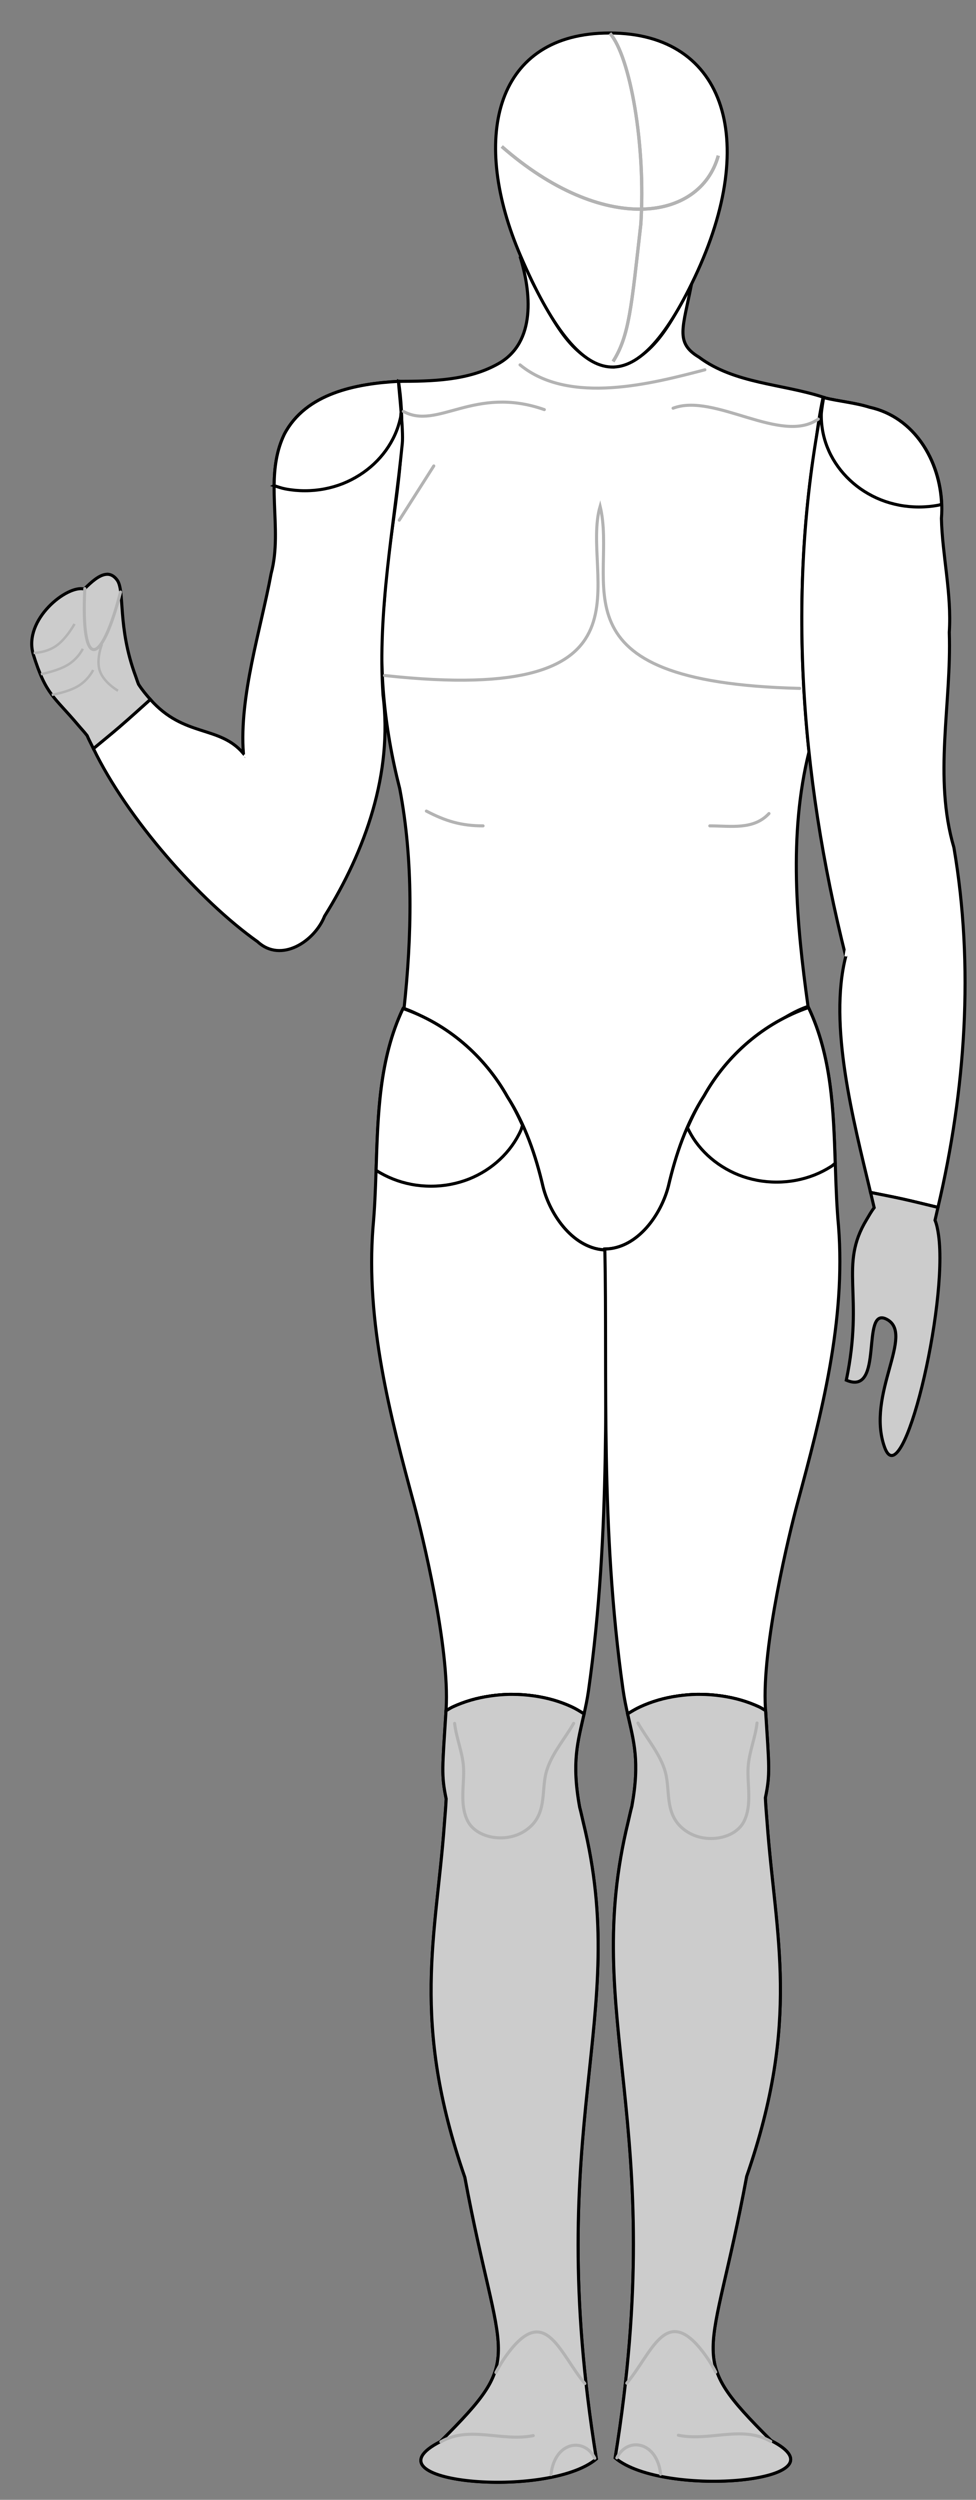 <?xml version="1.0" encoding="UTF-8" standalone="no"?>
<!-- Created with Sodipodi ("http://www.sodipodi.com/") -->

<svg
   xmlns:dc="http://purl.org/dc/elements/1.1/"
   xmlns:cc="http://creativecommons.org/ns#"
   xmlns:rdf="http://www.w3.org/1999/02/22-rdf-syntax-ns#"
   xmlns:svg="http://www.w3.org/2000/svg"
   xmlns="http://www.w3.org/2000/svg"
   xmlns:xlink="http://www.w3.org/1999/xlink"
   xmlns:sodipodi="http://sodipodi.sourceforge.net/DTD/sodipodi-0.dtd"
   xmlns:inkscape="http://www.inkscape.org/namespaces/inkscape"
   width="396"
   height="1014"
   id="svg602"
   sodipodi:version="0.32"
   sodipodi:docname="illegaltargets.svg"
   inkscape:version="0.48.2 r9819"
   version="1.0"
   inkscape:output_extension="org.inkscape.output.svg.inkscape"
   sodipodi:modified="true">
  <rect width="100%" height="100%" fill="#808080" stroke="none"/>
  <defs
     id="defs605">
    <inkscape:perspective
       sodipodi:type="inkscape:persp3d"
       inkscape:vp_x="0 : 507 : 1"
       inkscape:vp_y="0 : 1000 : 0"
       inkscape:vp_z="396 : 507 : 1"
       inkscape:persp3d-origin="198 : 338 : 1"
       id="perspective80" />
    <linearGradient
       id="linearGradient640">
      <stop
         style="stop-color:#000;stop-opacity:1;"
         offset="0"
         id="stop641" />
      <stop
         style="stop-color:#fff;stop-opacity:1;"
         offset="1"
         id="stop642" />
    </linearGradient>
    <linearGradient
       xlink:href="#linearGradient640"
       id="linearGradient643" />
    <radialGradient
       xlink:href="#linearGradient640"
       id="radialGradient644"
       cx="0.5"
       cy="0.5"
       r="0.5"
       fx="0.5"
       fy="0.5" />
  </defs>
  <sodipodi:namedview
     id="base"
     inkscape:zoom="0.42863581"
     inkscape:cx="520.65486"
     inkscape:cy="634.09338"
     inkscape:window-width="1841"
     inkscape:window-height="855"
     inkscape:window-x="0"
     inkscape:window-y="0"
     inkscape:current-layer="layer12"
     showguides="true"
     inkscape:guide-bbox="true"
     showgrid="false"
     inkscape:window-maximized="0" />
  <path
     style="fill:none;fill-opacity:1;fill-rule:evenodd;stroke:#000000;stroke-width:1.25;stroke-linecap:round;stroke-linejoin:miter;stroke-dasharray:none;stroke-opacity:1"
     d=""
     id="path629"
     sodipodi:nodetypes="c" />
  <g
     inkscape:groupmode="layer"
     id="layer2"
     inkscape:label="outline"
     style="display:none"
     sodipodi:insensitive="true">
    <path
       style="fill:none;fill-opacity:1;stroke:#000000;stroke-width:1.25;stroke-linecap:round;stroke-linejoin:miter;stroke-dasharray:none;stroke-opacity:1"
       d="M 211,104 C 215.457,118.376 217.651,138.864 202.188,147.531 C 189.972,154.441 175.195,154.655 161.688,154.688 C 166.31,184.459 157.623,213.932 155.969,243.594 C 153.238,269.22 155.814,295.032 162.188,319.906 C 167.785,349.21 167.072,379.976 163.938,409.062 C 166.779,410.053 169.469,411.342 172.094,412.75 C 173.544,413.465 175.006,414.163 176.406,414.969 C 178.449,416.144 180.418,417.423 182.344,418.781 C 184.27,420.14 186.14,421.565 187.938,423.094 C 189.735,424.622 191.468,426.252 193.125,427.938 C 194.782,429.623 196.37,431.388 197.875,433.219 C 199.38,435.05 200.816,436.943 202.156,438.906 C 203.496,440.869 204.743,442.886 205.906,444.969 C 207.699,447.753 209.295,450.622 210.75,453.562 C 212.205,456.503 213.518,459.528 214.688,462.594 C 215.857,465.659 216.91,468.779 217.844,471.938 C 218.778,475.096 219.594,478.281 220.344,481.5 C 220.702,482.918 221.157,484.375 221.719,485.844 C 222.28,487.313 222.934,488.794 223.688,490.25 C 224.441,491.706 225.285,493.153 226.219,494.531 C 227.153,495.91 228.177,497.232 229.281,498.469 C 230.385,499.705 231.58,500.845 232.844,501.875 C 234.107,502.905 235.463,503.803 236.875,504.562 C 238.287,505.322 239.764,505.951 241.312,506.375 C 242.622,506.733 244.005,506.893 245.406,506.969 C 245.404,506.869 245.408,506.756 245.406,506.656 C 247.082,506.632 248.701,506.392 250.25,505.969 C 251.799,505.545 253.276,504.947 254.688,504.188 C 256.099,503.428 257.455,502.499 258.719,501.469 C 259.982,500.439 261.177,499.299 262.281,498.062 C 263.385,496.826 264.41,495.503 265.344,494.125 C 266.278,492.747 267.122,491.3 267.875,489.844 C 268.628,488.388 269.282,486.906 269.844,485.438 C 270.405,483.969 270.86,482.511 271.219,481.094 C 271.968,477.875 272.816,474.69 273.75,471.531 C 274.684,468.373 275.706,465.253 276.875,462.188 C 278.044,459.122 279.357,456.097 280.812,453.156 C 282.268,450.215 283.864,447.347 285.656,444.562 C 286.82,442.48 288.066,440.463 289.406,438.5 C 290.746,436.537 292.183,434.643 293.688,432.812 C 295.192,430.982 296.78,429.217 298.438,427.531 C 300.095,425.845 301.827,424.247 303.625,422.719 C 305.423,421.19 307.293,419.733 309.219,418.375 C 311.145,417.017 313.114,415.738 315.156,414.562 C 315.828,414.176 316.536,413.866 317.219,413.5 C 320.626,411.372 324.135,409.483 327.844,408.219 C 323.192,374.875 319.835,338.642 328.25,304.906 C 328.197,304.406 328.114,303.907 328.062,303.406 C 327.089,293.935 326.364,284.463 325.906,274.969 C 325.449,265.475 325.254,255.968 325.344,246.469 C 325.434,236.97 325.8,227.486 326.469,218 C 327.138,208.514 328.127,199.016 329.406,189.562 C 329.767,186.899 330.339,184.254 330.75,181.594 C 331.528,174.768 332.517,167.934 333.969,161.094 C 317.274,155.662 298.013,155.649 283.594,144.875 C 273.721,138.98 277.149,132.949 280.562,115.219 C 273.291,128.452 265.667,146.364 248.969,148.875 C 232.141,147.348 224.225,129.274 216.969,116.25 C 214.793,112.331 213.27,107.556 211,104 z "
       id="path4163"
       sodipodi:nodetypes="cccccccsssssscssscsssssssccssssssscssscsssssscccsssssccccccc" />
    <path
       style="fill:none;fill-opacity:1;stroke:#000000;stroke-width:1.25;stroke-linecap:round;stroke-linejoin:miter;stroke-dasharray:none;stroke-opacity:1"
       d="M 245.133,13.422 C 293.788,12.026 308.668,56.039 281.827,112.614 C 257.777,163.308 235.97,161.316 211.207,103.782 C 191.061,56.975 200.25,14.711 245.133,13.422 z "
       id="path6076"
       sodipodi:nodetypes="csss" />
    <path
       style="font-size:12px;fill:none;fill-opacity:1;stroke:#000000;stroke-width:1.25;stroke-linecap:round;stroke-linejoin:miter;stroke-dasharray:none;stroke-opacity:1"
       d="M 56.219,277.594 C 46.999,255.611 50.948,239.884 47.5,235.25 C 46.15,233.436 44.636,232.8 43.031,232.969 C 40.171,233.27 37.031,236.078 34.188,238.938 C 27.33,237.073 9.293,251.325 13.5,265.438 C 19.323,284 21.951,281.269 35.328,298.391 C 47.673,327.685 79.264,364.073 104.531,382 C 114.108,390.853 127.701,381.746 131.688,371.625 C 148.271,345.085 159.389,313.579 155.406,281.938 C 153.104,247.706 159.866,213.874 163.219,179.969 C 163.816,174.724 161.641,156.182 161.688,154.688 C 144.566,155.623 124.031,159.505 115.344,176.188 C 106.825,193.996 114.988,214.14 110,232.688 C 105.83,255.238 97.012,282.354 98.75,305.625 C 87.851,292.737 71.387,300.877 56.219,277.594 z "
       id="path6056"
       sodipodi:nodetypes="csccccccccccccc" />
    <path
       style="font-size:12px;fill:none;fill-opacity:1;stroke:#000000;stroke-width:1.25;stroke-linecap:round;stroke-linejoin:miter;stroke-dasharray:none;stroke-opacity:1"
       d="M 379.375,494.969 C 387.973,515.579 366.838,609.163 358.906,587.031 C 351.224,565.597 371.491,541.094 359.688,535.094 C 349.028,529.675 358.957,566.53 343.375,559.844 C 351.298,521.795 338.015,511.806 354.688,489.891 C 347.736,460.001 335.603,417.6 343.156,387.969 C 324.508,313.626 318.812,236.513 334.188,161.281 C 340.363,162.814 346.784,163.305 352.875,165.219 C 373.026,169.65 383.624,190.914 381.969,210.312 C 382.302,225.042 386.182,240.904 385.156,256.5 C 386.115,285.594 378.645,315.281 387.031,343.781 C 395.588,393.848 391.552,445.869 379.375,494.969 z "
       id="path6058"
       sodipodi:nodetypes="cssccccccccc" />
    <path
       sodipodi:nodetypes="cccscccccscccc"
       id="path2694"
       d="M 163.53,409.097 C 150.445,436.726 154.077,468.287 151.343,497.784 C 148.351,536.218 158.189,573.961 168.155,610.722 C 170.987,621.24 182.571,668.023 180.996,693.401 C 179.503,717.466 178.978,719.83 181.03,729.659 C 178.842,781.026 164.918,814.83 188.624,883.222 C 202.865,960.037 213.944,955.155 178.718,990.378 C 146.275,1007.019 222.28,1013.991 241.968,997.409 C 219.249,857.238 258.352,817.35 235.187,733.097 C 230.937,709.811 236.317,703.185 238.797,685.712 C 248.083,620.254 245.08,558.359 246.145,507.051 C 232.743,506.86 223.211,492.843 220.343,481.503 C 217.344,468.626 213.076,456.109 205.905,444.972 C 196.598,428.309 181.443,415.274 163.53,409.097 z "
       style="font-size:12px;fill:none;fill-opacity:1;stroke:#000000;stroke-width:1.25;stroke-linecap:round;stroke-linejoin:miter;stroke-dasharray:none;stroke-opacity:1" />
    <use
       x="0"
       y="0"
       xlink:href="#path2694"
       id="use2696"
       transform="matrix(-1,0,0,1,491.565,-0.398)"
       width="396"
       height="1014"
       style="fill:none" />
  </g>
  <g
     inkscape:groupmode="layer"
     id="layer13"
     inkscape:label="HeadAndTorso"
     style="display:inline">
    <path
       style="fill:#ffffff;fill-opacity:1;stroke:#000000;stroke-width:1.25;stroke-linecap:round;stroke-linejoin:miter;stroke-opacity:1;stroke-dasharray:none;display:inline"
       d="m 211,104 c 4.457,14.376 6.651,34.864 -8.812,43.531 -12.216,6.91 -26.993,7.124 -40.5,7.156 4.622,29.772 -4.065,59.244 -5.719,88.906 -2.73,25.626 -0.154,51.438 6.219,76.312 5.598,29.304 4.885,60.069 1.75,89.156 2.841,0.99 5.532,2.28 8.156,3.688 1.451,0.715 2.912,1.413 4.312,2.219 2.043,1.176 4.011,2.454 5.938,3.812 1.926,1.358 3.796,2.784 5.594,4.312 1.798,1.528 3.53,3.158 5.188,4.844 1.657,1.686 3.245,3.45 4.75,5.281 1.505,1.831 2.941,3.724 4.281,5.688 1.34,1.963 2.587,3.98 3.75,6.062 1.793,2.784 3.388,5.653 4.844,8.594 1.455,2.941 2.768,5.966 3.938,9.031 1.169,3.066 2.222,6.185 3.156,9.344 0.934,3.158 1.75,6.343 2.5,9.562 0.359,1.418 0.814,2.875 1.375,4.344 0.561,1.469 1.216,2.95 1.969,4.406 0.753,1.456 1.597,2.903 2.531,4.281 0.934,1.378 1.958,2.701 3.062,3.938 1.104,1.236 2.299,2.376 3.562,3.406 1.263,1.03 2.62,1.928 4.031,2.688 1.412,0.759 2.889,1.389 4.438,1.812 1.31,0.358 2.692,0.518 4.094,0.594 -0.002,-0.099 0.002,-0.213 0,-0.312 1.675,-0.024 3.295,-0.264 4.844,-0.688 1.549,-0.424 3.026,-1.022 4.438,-1.781 1.412,-0.759 2.768,-1.689 4.031,-2.719 1.263,-1.03 2.458,-2.17 3.562,-3.406 1.104,-1.236 2.128,-2.559 3.062,-3.938 0.934,-1.378 1.778,-2.825 2.531,-4.281 0.753,-1.456 1.407,-2.937 1.969,-4.406 0.561,-1.469 1.016,-2.926 1.375,-4.344 0.75,-3.219 1.597,-6.404 2.531,-9.562 0.934,-3.158 1.956,-6.278 3.125,-9.344 1.169,-3.066 2.482,-6.09 3.938,-9.031 1.455,-2.941 3.051,-5.809 4.844,-8.594 1.163,-2.083 2.41,-4.099 3.75,-6.062 1.34,-1.963 2.777,-3.857 4.281,-5.688 1.505,-1.831 3.093,-3.595 4.75,-5.281 1.657,-1.686 3.39,-3.284 5.188,-4.812 1.798,-1.528 3.668,-2.985 5.594,-4.344 1.926,-1.358 3.895,-2.637 5.938,-3.812 0.671,-0.386 1.379,-0.697 2.062,-1.062 3.407,-2.128 6.916,-4.017 10.625,-5.281 -4.651,-33.344 -8.009,-69.577 0.406,-103.312 -0.053,-0.5 -0.136,-1 -0.188,-1.5 -0.973,-9.471 -1.699,-18.943 -2.156,-28.438 -0.457,-9.494 -0.652,-19.001 -0.562,-28.5 0.09,-9.499 0.456,-18.983 1.125,-28.469 0.669,-9.486 1.658,-18.984 2.938,-28.438 0.361,-2.664 0.933,-5.309 1.344,-7.969 0.778,-6.826 1.767,-13.66 3.219,-20.5 -16.695,-5.432 -35.956,-5.445 -50.375,-16.219 -9.873,-5.895 -6.444,-11.926 -3.031,-29.656 -7.272,13.233 -14.895,31.146 -31.594,33.656 -16.828,-1.527 -24.743,-19.601 -32,-32.625 C 214.793,112.331 213.27,107.556 211,104 z"
       id="path10651"
       sodipodi:nodetypes="cccccccsssssscssscsssssssccssssssscssscsssssscccsssssccccccc" />
    <path
       style="fill:#ffffff;fill-opacity:1;stroke:#000000;stroke-width:1.25;stroke-linecap:round;stroke-linejoin:miter;stroke-opacity:1;stroke-dasharray:none;display:inline"
       d="m 245.133,13.422 c 48.655,-1.396 63.534,42.616 36.694,99.191 -24.05,50.694 -45.858,48.702 -70.621,-8.832 -20.146,-46.806 -10.956,-89.071 33.927,-90.359 z"
       id="path10653"
       sodipodi:nodetypes="csss" />
  </g>
  <g
     inkscape:groupmode="layer"
     id="layer4"
     inkscape:label="Arms"
     style="display:inline">
    <path
       style="font-size:12px;fill:#ffffff;fill-opacity:1;stroke:#000000;stroke-width:1.25;stroke-linecap:round;stroke-linejoin:miter;stroke-opacity:1;stroke-dasharray:none;display:inline"
       d="m 161.688,154.688 c -17.121,0.936 -37.656,4.817 -46.344,21.5 -8.519,17.808 -0.356,37.952 -5.344,56.5 -4.17,22.551 -12.988,49.666 -11.25,72.938 C 88.983,294.076 74.768,299.241 61,283.719 56.834,287.451 52.877,291.072 48.312,295 c -3.639,3.131 -6.919,5.75 -10.406,8.656 13.661,28.279 42.836,61.466 66.625,78.344 9.577,8.853 23.17,-0.254 27.156,-10.375 16.584,-26.54 27.702,-58.046 23.719,-89.688 -2.303,-34.231 4.46,-68.064 7.812,-101.969 0.597,-5.245 -1.578,-23.787 -1.531,-25.281 z"
       id="path8803"
       inkscape:connector-curvature="0" />
    <path
       style="font-size:12px;fill:#ffffff;fill-opacity:1;stroke:#000000;stroke-width:1.25;stroke-linecap:round;stroke-linejoin:miter;stroke-opacity:1;stroke-dasharray:none;display:inline"
       d="m 334.188,161.281 c -15.375,75.232 -9.679,152.345 8.969,226.688 -7.073,27.748 3.03,66.335 10.062,95.719 4.238,0.865 8.141,1.584 12.594,2.562 5.251,1.154 9.845,2.331 14.75,3.5 11.19,-47.563 14.724,-97.665 6.469,-145.969 -8.387,-28.5 -0.916,-58.187 -1.875,-87.281 1.026,-15.596 -2.854,-31.458 -3.188,-46.188 1.655,-19.399 -8.943,-40.662 -29.094,-45.094 -6.091,-1.914 -12.512,-2.405 -18.688,-3.938 z"
       id="path8809"
       inkscape:connector-curvature="0" />
  </g>
  <g
     inkscape:groupmode="layer"
     id="layer5"
     inkscape:label="Thighs"
     style="display:inline">
    <path
       style="font-size:12px;fill:#ffffff;fill-opacity:1;stroke:#000000;stroke-width:1.25;stroke-linecap:round;stroke-linejoin:miter;stroke-opacity:1;stroke-dasharray:none;display:inline"
       d="m 163.531,409.094 c -13.086,27.63 -9.453,59.191 -12.188,88.688 -2.992,38.434 6.846,76.177 16.812,112.938 2.832,10.518 14.419,57.31 12.844,82.688 -0.017,0.272 -0.015,0.264 -0.031,0.531 0.927,-0.513 1.763,-1.103 2.75,-1.562 2.297,-1.07 4.761,-1.996 7.344,-2.75 2.583,-0.754 5.283,-1.322 8.094,-1.719 2.81,-0.397 5.708,-0.625 8.688,-0.625 2.98,0 5.908,0.228 8.719,0.625 2.81,0.397 5.511,0.965 8.094,1.719 2.583,0.754 5.046,1.68 7.344,2.75 1.794,0.836 3.381,1.837 4.969,2.844 0.649,-2.926 1.3,-5.891 1.812,-9.5 9.287,-65.458 6.309,-127.348 7.375,-178.656 -13.403,-0.191 -22.944,-14.222 -25.812,-25.562 -2.998,-12.877 -7.267,-25.394 -14.438,-36.531 -9.307,-16.662 -24.462,-29.697 -42.375,-35.875 z"
       id="path6963"
       inkscape:connector-curvature="0" />
    <path
       style="font-size:12px;fill:#ffffff;fill-opacity:1;stroke:#000000;stroke-width:1.25;stroke-linecap:round;stroke-linejoin:miter;stroke-opacity:1;stroke-dasharray:none"
       d="m 328.031,408.688 c -17.913,6.178 -33.068,19.213 -42.375,35.875 -7.171,11.138 -11.439,23.654 -14.438,36.531 -2.869,11.34 -12.41,25.372 -25.812,25.562 1.066,51.308 -1.912,113.198 7.375,178.656 0.534,3.762 1.197,6.875 1.875,9.906 1.602,-1.019 3.25,-1.999 5.062,-2.844 2.297,-1.07 4.761,-1.996 7.344,-2.75 2.583,-0.754 5.283,-1.322 8.094,-1.719 2.81,-0.397 5.708,-0.625 8.688,-0.625 2.98,0 5.908,0.228 8.719,0.625 2.81,0.397 5.511,0.965 8.094,1.719 2.583,0.754 5.046,1.68 7.344,2.75 0.947,0.441 1.733,1.01 2.625,1.5 -0.027,-0.434 -0.035,-0.426 -0.062,-0.875 -1.575,-25.378 10.012,-72.169 12.844,-82.688 9.966,-36.76 19.804,-74.504 16.812,-112.938 -2.734,-29.497 0.898,-61.058 -12.188,-88.688 z"
       id="use6965"
       inkscape:connector-curvature="0" />
  </g>
  <g
     inkscape:groupmode="layer"
     id="layer12"
     inkscape:label="HipsAndShoulders"
     style="display:inline">
    <path
       id="path9737"
       style="font-size:12px;fill:#ffffff;fill-opacity:1;stroke:#000000;stroke-width:1.25;stroke-linecap:round;stroke-linejoin:miter;stroke-opacity:1;display:inline"
       d="m 111.219,197 c 1.496,0.47 2.962,1.011 4.531,1.312 2.577,0.495 5.237,0.75 7.969,0.75 2.732,0 5.392,-0.255 7.969,-0.75 2.577,-0.495 5.069,-1.217 7.438,-2.156 2.368,-0.94 4.612,-2.103 6.719,-3.438 2.106,-1.334 4.083,-2.852 5.875,-4.531 1.792,-1.68 3.42,-3.525 4.844,-5.5 1.423,-1.975 2.654,-4.092 3.656,-6.312 1.002,-2.22 1.754,-4.522 2.281,-6.938 0.158,-0.725 0.137,-1.51 0.25,-2.25 -0.484,-5.964 -1.088,-11.694 -1.062,-12.5 -17.121,0.936 -37.656,4.817 -46.344,21.5 -3.195,6.678 -4.049,13.685 -4.125,20.812 z M 333.688,164.281 c -0.175,1.414 -0.469,2.792 -0.469,4.25 0,2.561 0.285,5.084 0.812,7.5 0.528,2.416 1.31,4.749 2.312,6.969 1.002,2.22 2.233,4.306 3.656,6.281 1.423,1.975 3.052,3.82 4.844,5.5 1.792,1.68 3.737,3.197 5.844,4.531 2.106,1.334 4.351,2.498 6.719,3.438 2.368,0.94 4.861,1.662 7.438,2.156 2.577,0.495 5.237,0.75 7.969,0.75 2.732,0 5.423,-0.255 8,-0.75 0.423,-0.081 0.801,-0.25 1.219,-0.344 -0.656,-17.66 -10.986,-35.348 -29.156,-39.344 -6.091,-1.914 -12.512,-2.405 -18.688,-3.938 -0.204,0.997 -0.304,2.002 -0.5,3 z m -181.094,310.438 c 0.044,0.028 0.081,0.066 0.125,0.094 2.106,1.334 4.382,2.498 6.75,3.438 2.368,0.94 4.83,1.662 7.406,2.156 2.577,0.495 5.268,0.75 8,0.75 2.732,0 5.392,-0.255 7.969,-0.75 2.577,-0.495 5.069,-1.217 7.438,-2.156 2.368,-0.94 4.612,-2.103 6.719,-3.438 2.106,-1.334 4.052,-2.852 5.844,-4.531 1.792,-1.68 3.42,-3.525 4.844,-5.5 1.423,-1.975 2.654,-4.092 3.656,-6.312 0.288,-0.639 0.406,-1.343 0.656,-2 -1.794,-3.943 -3.725,-7.821 -6.094,-11.5 -9.307,-16.662 -24.462,-29.697 -42.375,-35.875 -9.719,20.522 -10.205,43.222 -10.938,65.625 z M 278.938,457.438 c 0.946,1.991 2.023,3.899 3.312,5.688 1.423,1.975 3.052,3.82 4.844,5.5 1.792,1.68 3.769,3.197 5.875,4.531 2.106,1.334 4.351,2.498 6.719,3.438 2.368,0.94 4.861,1.662 7.438,2.156 2.577,0.495 5.237,0.75 7.969,0.75 2.732,0 5.392,-0.255 7.969,-0.75 2.577,-0.495 5.069,-1.217 7.438,-2.156 2.368,-0.94 4.612,-2.103 6.719,-3.438 0.594,-0.377 1.085,-0.876 1.656,-1.281 -0.701,-21.608 -1.477,-43.41 -10.844,-63.188 -17.913,6.178 -33.068,19.213 -42.375,35.875 -2.643,4.105 -4.783,8.446 -6.719,12.875 z" />
  </g>
  <g
     inkscape:groupmode="layer"
     id="layer6"
     inkscape:label="Knees"
     style="display:none"
     sodipodi:insensitive="true">
    <path
       style="font-size:12px;fill:#b3b3b3;fill-opacity:1;stroke:#000000;stroke-width:1.25;stroke-linecap:round;stroke-linejoin:miter;stroke-dasharray:none;stroke-opacity:1;display:inline"
       d="M 236.969,695.219 C 235.381,694.212 233.794,693.211 232,692.375 C 229.702,691.305 227.239,690.379 224.656,689.625 C 222.073,688.871 219.373,688.303 216.562,687.906 C 213.752,687.509 210.823,687.281 207.844,687.281 C 204.864,687.281 201.967,687.509 199.156,687.906 C 196.346,688.303 193.645,688.871 191.062,689.625 C 188.48,690.379 186.016,691.305 183.719,692.375 C 182.732,692.835 181.896,693.424 180.969,693.938 C 179.514,717.249 179.002,719.938 181.031,729.656 C 180.881,733.186 180.558,736.463 180.312,739.844 C 181.438,740.492 182.5,741.182 183.719,741.75 C 186.016,742.82 188.48,743.746 191.062,744.5 C 193.645,745.254 196.346,745.822 199.156,746.219 C 201.967,746.616 204.864,746.844 207.844,746.844 C 210.823,746.844 213.752,746.616 216.562,746.219 C 219.373,745.822 222.073,745.254 224.656,744.5 C 227.239,743.746 229.702,742.82 232,741.75 C 233.666,740.974 235.135,740.05 236.625,739.125 C 236.128,737.103 235.758,735.168 235.188,733.094 C 231.816,714.617 234.475,706.459 236.969,695.219 z "
       id="path8849" />
    <path
       style="font-size:12px;fill:#b3b3b3;fill-opacity:1;stroke:#000000;stroke-width:1.25;stroke-linecap:round;stroke-linejoin:miter;stroke-dasharray:none;stroke-opacity:1;display:inline"
       d="M 310.625,693.875 C 309.733,693.385 308.947,692.816 308,692.375 C 305.702,691.305 303.239,690.379 300.656,689.625 C 298.073,688.871 295.373,688.303 292.562,687.906 C 289.752,687.509 286.823,687.281 283.844,687.281 C 280.864,687.281 277.967,687.509 275.156,687.906 C 272.346,688.303 269.645,688.871 267.062,689.625 C 264.48,690.379 262.016,691.305 259.719,692.375 C 257.906,693.219 256.259,694.199 254.656,695.219 C 257.126,706.265 259.709,714.415 256.375,732.688 C 255.778,734.859 255.391,736.885 254.875,739 C 256.421,739.971 257.98,740.94 259.719,741.75 C 262.016,742.82 264.48,743.746 267.062,744.5 C 269.645,745.254 272.346,745.822 275.156,746.219 C 277.967,746.616 280.864,746.844 283.844,746.844 C 286.823,746.844 289.752,746.616 292.562,746.219 C 295.373,745.822 298.073,745.254 300.656,744.5 C 303.239,743.746 305.702,742.82 308,741.75 C 309.179,741.201 310.189,740.531 311.281,739.906 C 311.022,736.382 310.688,732.936 310.531,729.25 C 312.545,719.604 312.055,716.707 310.625,693.875 z "
       id="path8855" />
  </g>
  <g
     inkscape:groupmode="layer"
     id="layer7"
     inkscape:label="Shins"
     style="display:inline">
    <path
       style="font-size:12px;fill:#cccccc;stroke:#000000;stroke-width:1.25;stroke-linecap:round;stroke-linejoin:miter;stroke-opacity:1;stroke-dasharray:none;display:inline"
       d="m 206.719,687.281 c -2.589,0.049 -5.103,0.278 -7.562,0.625 -2.81,0.397 -5.511,0.965 -8.094,1.719 -2.583,0.754 -5.046,1.68 -7.344,2.75 -0.987,0.46 -1.823,1.049 -2.75,1.562 -1.455,23.311 -1.967,26.001 0.062,35.719 -0.15,3.53 -0.473,6.806 -0.719,10.188 -3.323,45.818 -13.765,79.684 8.312,143.375 14.241,76.816 25.32,71.933 -9.906,107.156 -32.443,16.641 43.562,23.613 63.25,7.031 C 219.809,860.686 256.304,819.26 236.625,739.125 c -0.497,-2.022 -0.867,-3.957 -1.438,-6.031 -3.372,-18.476 -0.713,-26.635 1.781,-37.875 -1.588,-1.007 -3.175,-2.008 -4.969,-2.844 -2.297,-1.07 -4.761,-1.996 -7.344,-2.75 -2.583,-0.754 -5.283,-1.322 -8.094,-1.719 -2.81,-0.397 -5.739,-0.625 -8.719,-0.625 -0.372,0 -0.755,-0.007 -1.125,0 z"
       id="path8833"
       inkscape:connector-curvature="0" />
    <path
       style="font-size:12px;fill:#cccccc;stroke:#000000;stroke-width:1.25;stroke-linecap:round;stroke-linejoin:miter;stroke-opacity:1;stroke-dasharray:none;display:inline"
       d="m 282.719,687.281 c -2.589,0.049 -5.103,0.278 -7.562,0.625 -2.81,0.397 -5.511,0.965 -8.094,1.719 -2.583,0.754 -5.046,1.68 -7.344,2.75 -1.812,0.844 -3.46,1.824 -5.062,2.844 2.47,11.046 5.053,19.197 1.719,37.469 -0.597,2.171 -0.984,4.198 -1.5,6.312 -19.522,79.948 16.852,121.441 -5.281,258 19.688,16.582 95.693,9.61 63.25,-7.031 -35.227,-35.223 -24.147,-30.341 -9.906,-107.156 22.005,-63.483 11.703,-97.317 8.344,-142.906 -0.26,-3.525 -0.593,-6.97 -0.75,-10.656 2.014,-9.646 1.523,-12.543 0.094,-35.375 -0.892,-0.49 -1.678,-1.059 -2.625,-1.5 -2.297,-1.07 -4.761,-1.996 -7.344,-2.75 -2.583,-0.754 -5.283,-1.322 -8.094,-1.719 -2.81,-0.397 -5.739,-0.625 -8.719,-0.625 -0.372,0 -0.755,-0.007 -1.125,0 z"
       id="path8839"
       inkscape:connector-curvature="0" />
    <path
       inkscape:connector-curvature="0"
       id="path3075"
       d="m 282.719,687.281 c -2.589,0.049 -5.103,0.278 -7.562,0.625 -2.81,0.397 -5.511,0.965 -8.094,1.719 -2.583,0.754 -5.046,1.68 -7.344,2.75 -1.812,0.844 -3.46,1.824 -5.062,2.844 2.47,11.046 5.053,19.197 1.719,37.469 -0.597,2.171 -0.984,4.198 -1.5,6.312 -19.522,79.948 16.852,121.441 -5.281,258 19.688,16.582 95.693,9.61 63.25,-7.031 -35.227,-35.223 -24.147,-30.341 -9.906,-107.156 22.005,-63.483 11.703,-97.317 8.344,-142.906 -0.26,-3.525 -0.593,-6.97 -0.75,-10.656 2.014,-9.646 1.523,-12.543 0.094,-35.375 -0.892,-0.49 -1.678,-1.059 -2.625,-1.5 -2.297,-1.07 -4.761,-1.996 -7.344,-2.75 -2.583,-0.754 -5.283,-1.322 -8.094,-1.719 -2.81,-0.397 -5.739,-0.625 -8.719,-0.625 -0.372,0 -0.755,-0.007 -1.125,0 z"
       style="font-size:12px;fill:#cccccc;stroke:#000000;stroke-width:1.25;stroke-linecap:round;stroke-linejoin:miter;stroke-opacity:1;stroke-dasharray:none;display:inline" />
    <path
       inkscape:connector-curvature="0"
       id="path3077"
       d="m 206.719,687.281 c -2.589,0.049 -5.103,0.278 -7.562,0.625 -2.81,0.397 -5.511,0.965 -8.094,1.719 -2.583,0.754 -5.046,1.68 -7.344,2.75 -0.987,0.46 -1.823,1.049 -2.75,1.562 -1.455,23.311 -1.967,26.001 0.062,35.719 -0.15,3.53 -0.473,6.806 -0.719,10.188 -3.323,45.818 -13.765,79.684 8.312,143.375 14.241,76.816 25.32,71.933 -9.906,107.156 -32.443,16.641 43.562,23.613 63.25,7.031 C 219.809,860.686 256.304,819.26 236.625,739.125 c -0.497,-2.022 -0.867,-3.957 -1.438,-6.031 -3.372,-18.476 -0.713,-26.635 1.781,-37.875 -1.588,-1.007 -3.175,-2.008 -4.969,-2.844 -2.297,-1.07 -4.761,-1.996 -7.344,-2.75 -2.583,-0.754 -5.283,-1.322 -8.094,-1.719 -2.81,-0.397 -5.739,-0.625 -8.719,-0.625 -0.372,0 -0.755,-0.007 -1.125,0 z"
       style="font-size:12px;fill:#cccccc;stroke:#000000;stroke-width:1.25;stroke-linecap:round;stroke-linejoin:miter;stroke-opacity:1;stroke-dasharray:none;display:inline" />
  </g>
  <g
     inkscape:groupmode="layer"
     id="layer8"
     inkscape:label="Elbows"
     style="display:none"
     sodipodi:insensitive="true">
    <path
       style="fill:none;fill-opacity:1;stroke:#000000;stroke-width:1.25;stroke-linecap:round;stroke-linejoin:miter;stroke-dasharray:none;stroke-opacity:1;display:inline"
       d="M 211,104 C 215.457,118.376 217.651,138.864 202.188,147.531 C 189.972,154.441 175.195,154.655 161.688,154.688 C 166.31,184.459 157.623,213.932 155.969,243.594 C 153.238,269.22 155.814,295.032 162.188,319.906 C 167.785,349.21 167.072,379.976 163.938,409.062 C 166.779,410.053 169.469,411.342 172.094,412.75 C 173.544,413.465 175.006,414.163 176.406,414.969 C 178.449,416.144 180.418,417.423 182.344,418.781 C 184.27,420.14 186.14,421.565 187.938,423.094 C 189.735,424.622 191.468,426.252 193.125,427.938 C 194.782,429.623 196.37,431.388 197.875,433.219 C 199.38,435.05 200.816,436.943 202.156,438.906 C 203.496,440.869 204.743,442.886 205.906,444.969 C 207.699,447.753 209.295,450.622 210.75,453.562 C 212.205,456.503 213.518,459.528 214.688,462.594 C 215.857,465.659 216.91,468.779 217.844,471.938 C 218.778,475.096 219.594,478.281 220.344,481.5 C 220.702,482.918 221.157,484.375 221.719,485.844 C 222.28,487.313 222.934,488.794 223.688,490.25 C 224.441,491.706 225.285,493.153 226.219,494.531 C 227.153,495.91 228.177,497.232 229.281,498.469 C 230.385,499.705 231.58,500.845 232.844,501.875 C 234.107,502.905 235.463,503.803 236.875,504.562 C 238.287,505.322 239.764,505.951 241.312,506.375 C 242.622,506.733 244.005,506.893 245.406,506.969 C 245.404,506.869 245.408,506.756 245.406,506.656 C 247.082,506.632 248.701,506.392 250.25,505.969 C 251.799,505.545 253.276,504.947 254.688,504.188 C 256.099,503.428 257.455,502.499 258.719,501.469 C 259.982,500.439 261.177,499.299 262.281,498.062 C 263.385,496.826 264.41,495.503 265.344,494.125 C 266.278,492.747 267.122,491.3 267.875,489.844 C 268.628,488.388 269.282,486.906 269.844,485.438 C 270.405,483.969 270.86,482.511 271.219,481.094 C 271.968,477.875 272.816,474.69 273.75,471.531 C 274.684,468.373 275.706,465.253 276.875,462.188 C 278.044,459.122 279.357,456.097 280.812,453.156 C 282.268,450.215 283.864,447.347 285.656,444.562 C 286.82,442.48 288.066,440.463 289.406,438.5 C 290.746,436.537 292.183,434.643 293.688,432.812 C 295.192,430.982 296.78,429.217 298.438,427.531 C 300.095,425.845 301.827,424.247 303.625,422.719 C 305.423,421.19 307.293,419.733 309.219,418.375 C 311.145,417.017 313.114,415.738 315.156,414.562 C 315.828,414.176 316.536,413.866 317.219,413.5 C 320.626,411.372 324.135,409.483 327.844,408.219 C 323.192,374.875 319.835,338.642 328.25,304.906 C 328.197,304.406 328.114,303.907 328.062,303.406 C 327.089,293.935 326.364,284.463 325.906,274.969 C 325.449,265.475 325.254,255.968 325.344,246.469 C 325.434,236.97 325.8,227.486 326.469,218 C 327.138,208.514 328.127,199.016 329.406,189.562 C 329.767,186.899 330.339,184.254 330.75,181.594 C 331.528,174.768 332.517,167.934 333.969,161.094 C 317.274,155.662 298.013,155.649 283.594,144.875 C 273.721,138.98 277.149,132.949 280.562,115.219 C 273.291,128.452 265.667,146.364 248.969,148.875 C 232.141,147.348 224.225,129.274 216.969,116.25 C 214.793,112.331 213.27,107.556 211,104 z "
       id="path6982"
       sodipodi:nodetypes="cccccccsssssscssscsssssssccssssssscssscsssssscccsssssccccccc" />
    <path
       style="fill:none;fill-opacity:1;stroke:#000000;stroke-width:1.25;stroke-linecap:round;stroke-linejoin:miter;stroke-dasharray:none;stroke-opacity:1;display:inline"
       d="M 245.133,13.422 C 293.788,12.026 308.668,56.039 281.827,112.614 C 257.777,163.308 235.97,161.316 211.207,103.782 C 191.061,56.975 200.25,14.711 245.133,13.422 z "
       id="path6984"
       sodipodi:nodetypes="csss" />
    <path
       style="font-size:12px;fill:none;fill-opacity:1;stroke:#000000;stroke-width:1.25;stroke-linecap:round;stroke-linejoin:miter;stroke-dasharray:none;stroke-opacity:1;display:inline"
       d="M 56.219,277.594 C 46.999,255.611 50.948,239.884 47.5,235.25 C 46.15,233.436 44.636,232.8 43.031,232.969 C 40.171,233.27 37.031,236.078 34.188,238.938 C 27.33,237.073 9.293,251.325 13.5,265.438 C 19.323,284 21.951,281.269 35.328,298.391 C 47.673,327.685 79.264,364.073 104.531,382 C 114.108,390.853 127.701,381.746 131.688,371.625 C 148.271,345.085 159.389,313.579 155.406,281.938 C 153.104,247.706 159.866,213.874 163.219,179.969 C 163.816,174.724 161.641,156.182 161.688,154.688 C 144.566,155.623 124.031,159.505 115.344,176.188 C 106.825,193.996 114.988,214.14 110,232.688 C 105.83,255.238 97.012,282.354 98.75,305.625 C 87.851,292.737 71.387,300.877 56.219,277.594 z "
       id="path6986"
       sodipodi:nodetypes="csccccccccccccc" />
    <path
       style="font-size:12px;fill:none;fill-opacity:1;stroke:#000000;stroke-width:1.25;stroke-linecap:round;stroke-linejoin:miter;stroke-dasharray:none;stroke-opacity:1;display:inline"
       d="M 379.375,494.969 C 387.973,515.579 366.838,609.163 358.906,587.031 C 351.224,565.597 371.491,541.094 359.688,535.094 C 349.028,529.675 358.957,566.53 343.375,559.844 C 351.298,521.795 338.015,511.806 354.688,489.891 C 347.736,460.001 335.603,417.6 343.156,387.969 C 324.508,313.626 318.812,236.513 334.188,161.281 C 340.363,162.814 346.784,163.305 352.875,165.219 C 373.026,169.65 383.624,190.914 381.969,210.312 C 382.302,225.042 386.182,240.904 385.156,256.5 C 386.115,285.594 378.645,315.281 387.031,343.781 C 395.588,393.848 391.552,445.869 379.375,494.969 z "
       id="path6988"
       sodipodi:nodetypes="cssccccccccc" />
    <path
       sodipodi:nodetypes="cccscccccscccc"
       id="path6990"
       d="M 163.53,409.097 C 150.445,436.726 154.077,468.287 151.343,497.784 C 148.351,536.218 158.189,573.961 168.155,610.722 C 170.987,621.24 182.571,668.023 180.996,693.401 C 179.503,717.466 178.978,719.83 181.03,729.659 C 178.842,781.026 164.918,814.83 188.624,883.222 C 202.865,960.037 213.944,955.155 178.718,990.378 C 146.275,1007.019 222.28,1013.991 241.968,997.409 C 219.249,857.238 258.352,817.35 235.187,733.097 C 230.937,709.811 236.317,703.185 238.797,685.712 C 248.083,620.254 245.08,558.359 246.145,507.051 C 232.743,506.86 223.211,492.843 220.343,481.503 C 217.344,468.626 213.076,456.109 205.905,444.972 C 196.598,428.309 181.443,415.274 163.53,409.097 z "
       style="font-size:12px;fill:none;fill-opacity:1;stroke:#000000;stroke-width:1.25;stroke-linecap:round;stroke-linejoin:miter;stroke-dasharray:none;stroke-opacity:1;display:inline" />
    <use
       x="0"
       y="0"
       xlink:href="#path2694"
       id="use6992"
       transform="matrix(-1,0,0,1,491.565,-0.398)"
       width="396"
       height="1014"
       style="fill:none;display:inline" />
  </g>
  <g
     inkscape:groupmode="layer"
     id="layer9"
     inkscape:label="Hands"
     style="display:inline">
    <path
       style="font-size:12px;fill:#cccccc;stroke:#000000;stroke-width:1.25;stroke-linecap:round;stroke-linejoin:miter;stroke-opacity:1;stroke-dasharray:none;display:inline"
       d="m 43.25,232.938 c -0.075,0.004 -0.144,0.023 -0.219,0.031 -2.861,0.301 -6,3.109 -8.844,5.969 -6.858,-1.865 -24.895,12.388 -20.688,26.5 5.202,16.581 8.272,16.855 18.312,28.781 1.2,1.425 2.103,2.329 3.531,4.156 0.723,1.715 1.713,3.523 2.562,5.281 3.487,-2.906 6.767,-5.525 10.406,-8.656 4.564,-3.928 8.521,-7.549 12.688,-11.281 -1.596,-1.799 -3.206,-3.707 -4.781,-6.125 -0.467,-1.113 -0.754,-2.138 -1.156,-3.219 -7.536,-20.256 -4.289,-34.725 -7.562,-39.125 -1.287,-1.729 -2.729,-2.401 -4.25,-2.312 z"
       id="path8792"
       inkscape:connector-curvature="0" />
    <path
       style="font-size:12px;fill:#cccccc;stroke:#000000;stroke-width:1.25;stroke-linecap:round;stroke-linejoin:miter;stroke-opacity:1;stroke-dasharray:none;display:inline"
       d="m 353.219,483.688 c 0.477,1.994 1.027,4.288 1.469,6.188 -1.309,1.721 -2.129,3.282 -3.094,4.875 -11.318,18.695 -0.918,30.034 -8.219,65.094 15.582,6.686 5.653,-30.169 16.312,-24.75 11.804,6.001 -8.463,30.503 -0.781,51.938 7.322,20.429 25.854,-57.611 21.906,-85.969 -0.329,-2.364 -0.776,-4.508 -1.438,-6.094 0.429,-1.729 0.779,-3.483 1.188,-5.219 -4.905,-1.169 -9.499,-2.346 -14.75,-3.5 -4.453,-0.978 -8.356,-1.698 -12.594,-2.562 z"
       id="path8797"
       inkscape:connector-curvature="0" />
  </g>
  <g
     inkscape:groupmode="layer"
     id="layer11"
     inkscape:label="tmp"
     sodipodi:insensitive="true"
     style="display:none">
    <path
       style="font-size:12px;fill:none;fill-opacity:1;stroke:#000000;stroke-width:1.25;stroke-linecap:round;stroke-linejoin:miter;stroke-dasharray:none;stroke-opacity:1;display:inline"
       d="M 56.219,277.594 C 46.999,255.611 50.948,239.884 47.5,235.25 C 46.15,233.436 44.636,232.8 43.031,232.969 C 40.171,233.27 37.031,236.078 34.188,238.938 C 27.33,237.073 9.293,251.325 13.5,265.438 C 19.323,284 21.951,281.269 35.328,298.391 C 47.673,327.685 79.264,364.073 104.531,382 C 114.108,390.853 127.701,381.746 131.688,371.625 C 148.271,345.085 159.389,313.579 155.406,281.938 C 153.104,247.706 159.866,213.874 163.219,179.969 C 163.816,174.724 161.641,156.182 161.688,154.688 C 144.566,155.623 124.031,159.505 115.344,176.188 C 106.825,193.996 114.988,214.14 110,232.688 C 105.83,255.238 97.012,282.354 98.75,305.625 C 87.851,292.737 71.387,300.877 56.219,277.594 z "
       id="path8774"
       sodipodi:nodetypes="csccccccccccccc" />
    <path
       style="font-size:12px;fill:none;fill-opacity:1;stroke:#000000;stroke-width:1.25;stroke-linecap:round;stroke-linejoin:miter;stroke-dasharray:none;stroke-opacity:1;display:inline"
       d="M 379.375,494.969 C 387.973,515.579 366.838,609.163 358.906,587.031 C 351.224,565.597 371.491,541.094 359.688,535.094 C 349.028,529.675 358.957,566.53 343.375,559.844 C 351.298,521.795 338.015,511.806 354.688,489.891 C 347.736,460.001 335.603,417.6 343.156,387.969 C 324.508,313.626 318.812,236.513 334.188,161.281 C 340.363,162.814 346.784,163.305 352.875,165.219 C 373.026,169.65 383.624,190.914 381.969,210.312 C 382.302,225.042 386.182,240.904 385.156,256.5 C 386.115,285.594 378.645,315.281 387.031,343.781 C 395.588,393.848 391.552,445.869 379.375,494.969 z "
       id="path8776"
       sodipodi:nodetypes="cssccccccccc" />
    <path
       sodipodi:type="arc"
       style="opacity:1;fill:none;fill-opacity:1;fill-rule:evenodd;stroke:#000000;stroke-width:0.725;stroke-miterlimit:4;stroke-dasharray:none;stroke-dashoffset:0;stroke-opacity:1;display:inline"
       id="path8778"
       sodipodi:cx="-287.04224"
       sodipodi:cy="277.42325"
       sodipodi:rx="37.942364"
       sodipodi:ry="5.773838"
       d="M -249.1 277.423 A 37.942 5.774 0 1 1  -324.985,277.423 A 37.942 5.774 0 1 1  -249.1 277.423 z"
       transform="matrix(-1.441,1.24,-0.652,-0.758,-188.141,856.861)" />
  </g>
  <g
     inkscape:groupmode="layer"
     id="layer10"
     inkscape:label="Neck"
     style="display:none"
     sodipodi:insensitive="true">
    <path
       style="fill:#b3b3b3;fill-opacity:1;stroke:#000000;stroke-width:1.25;stroke-linecap:round;stroke-linejoin:miter;stroke-dasharray:none;stroke-opacity:1;display:inline"
       d="M 196.36,150.277 C 194.366,151.049 308.685,155.371 302.083,153.487 C 295.481,151.603 289.175,149.045 283.594,144.875 C 273.721,138.98 277.149,132.949 280.562,115.219 C 273.291,128.452 265.667,146.364 248.969,148.875 C 232.141,147.348 224.225,129.274 216.969,116.25 C 214.793,112.331 213.27,107.556 211,104 L 211,104 C 215.457,118.376 217.651,138.864 202.188,147.531 C 200.301,148.598 198.354,149.506 196.36,150.277 z "
       id="path7023"
       sodipodi:nodetypes="cccccccccc" />
  </g>
  <g
     inkscape:groupmode="layer"
     id="layer3"
     inkscape:label="Highlights"
     style="display:inline"
     sodipodi:insensitive="true">
    <g
       id="g6861"
       style="fill:none;display:inline">
      <path
         sodipodi:nodetypes="ccc"
         id="path6863"
         d="M 247.482,13.54 C 255.693,22.845 262.072,59.066 260.012,90.871 C 256.146,124.898 255.304,136.18 248.742,146.627"
         style="fill:none;fill-opacity:1;fill-rule:evenodd;stroke:#b3b3b3;stroke-width:1pt;stroke-linecap:butt;stroke-linejoin:miter;stroke-opacity:1" />
      <path
         sodipodi:nodetypes="cc"
         id="path6865"
         d="M 203.585,59.425 C 244.493,95.304 283.957,90.074 291.444,63.136"
         style="fill:none;fill-opacity:1;fill-rule:evenodd;stroke:#b3b3b3;stroke-width:1pt;stroke-linecap:butt;stroke-linejoin:miter;stroke-opacity:1" />
      <path
         id="path6867"
         d="M 273.095,165.582 C 289.915,159.212 317.012,180.537 332,170"
         style="font-size:12px;fill:none;stroke:#b3b3b3;stroke-width:1.25;stroke-linecap:round;stroke-opacity:1" />
      <path
         id="path6869"
         d="M 163.659,166.864 C 177.547,174.602 192.418,156.17 220.853,166.153"
         style="font-size:12px;fill:none;stroke:#b3b3b3;stroke-width:1.25;stroke-linecap:round;stroke-opacity:1" />
      <path
         id="path6871"
         d="M 211,148 C 231.106,164.52 265.046,155.463 286,150"
         style="font-size:12px;fill:none;stroke:#b3b3b3;stroke-width:1.25;stroke-linecap:round;stroke-opacity:1" />
      <path
         id="path6873"
         d="M 176,189 L 162,211"
         style="font-size:12px;fill:none;stroke:#b3b3b3;stroke-width:1.25;stroke-linecap:round;stroke-opacity:1" />
      <path
         id="path6875"
         d="M 324.513,279.231 C 221.474,276.733 250.87,235.785 243.496,205.355 C 235.16,233.894 270.844,286.562 156,274"
         style="font-size:12px;fill:none;stroke:#b3b3b3;stroke-width:1.25;stroke-linecap:round;stroke-opacity:1" />
      <path
         id="path6877"
         d="M 173,329 C 180.793,333.083 187.189,334.999 196,335"
         style="font-size:12px;fill:none;stroke:#b3b3b3;stroke-width:1.25;stroke-linecap:round;stroke-opacity:1" />
      <path
         id="path6879"
         d="M 312,330 C 305.714,336.756 296.499,335 288,335"
         style="font-size:12px;fill:none;stroke:#b3b3b3;stroke-width:1.25;stroke-linecap:round;stroke-opacity:1" />
      <path
         id="path6881"
         d="M 247.482,13.54 C 255.693,22.845 262.072,59.066 260.012,90.871 C 256.146,124.898 255.304,136.18 248.742,146.627"
         style="fill:none;fill-opacity:1;fill-rule:evenodd;stroke:#b3b3b3;stroke-width:1pt;stroke-linecap:butt;stroke-linejoin:miter;stroke-opacity:1" />
      <path
         id="path6883"
         d="M 203.585,59.425 C 244.493,95.304 283.957,90.074 291.444,63.136"
         style="fill:none;fill-opacity:1;fill-rule:evenodd;stroke:#b3b3b3;stroke-width:1pt;stroke-linecap:butt;stroke-linejoin:miter;stroke-opacity:1" />
    </g>
    <path
       sodipodi:nodetypes="cc"
       style="font-size:12px;fill:none;fill-opacity:1;stroke:#b3b3b3;stroke-width:1.25;stroke-linecap:round;stroke-linejoin:miter;stroke-opacity:1;display:inline"
       d="M 34.41,238.758 C 32.712,272.353 41.102,270.646 48.9,240.161"
       id="path6885" />
    <path
       style="fill:none;fill-opacity:0.75;fill-rule:evenodd;stroke:#b3b3b3;stroke-width:1px;stroke-linecap:butt;stroke-linejoin:miter;stroke-opacity:1;display:inline"
       d="M 30.235,253.093 C 30.235,253.093 27.033,258.972 22.886,261.911 C 18.739,264.851 13.648,264.851 13.648,264.851"
       id="path6901"
       sodipodi:nodetypes="csc" />
    <path
       style="fill:none;fill-opacity:0.75;fill-rule:evenodd;stroke:#b3b3b3;stroke-width:1px;stroke-linecap:butt;stroke-linejoin:miter;stroke-opacity:1;display:inline"
       d="M 33.594,263.171 C 33.594,263.171 31.757,267.108 27.505,269.68 C 23.253,272.252 16.587,273.459 16.587,273.459"
       id="path6903"
       sodipodi:nodetypes="csc" />
    <path
       style="fill:none;fill-opacity:0.75;fill-rule:evenodd;stroke:#b3b3b3;stroke-width:1px;stroke-linecap:butt;stroke-linejoin:miter;stroke-opacity:1;display:inline"
       d="M 37.793,271.78 C 37.793,271.78 35.904,275.769 31.704,278.288 C 27.505,280.808 20.996,281.858 20.996,281.858"
       id="path6905"
       sodipodi:nodetypes="csc" />
    <path
       style="fill:none;fill-opacity:0.75;fill-rule:evenodd;stroke:#b3b3b3;stroke-width:1px;stroke-linecap:butt;stroke-linejoin:miter;stroke-opacity:1;display:inline"
       d="M 41.363,261.281 C 41.363,261.281 38.896,267.475 40.523,272.199 C 42.15,276.924 47.872,280.178 47.872,280.178"
       id="path6907"
       sodipodi:nodetypes="csc" />
    <path
       style="font-size:12px;fill:none;fill-opacity:1;stroke:#b3b3b3;stroke-width:1.25;stroke-linecap:round;stroke-linejoin:miter;stroke-opacity:1;display:inline"
       d="M 184.452,699.055 C 185.125,705.011 187.696,710.81 188.062,716.826 C 188.488,723.867 186.361,731.789 189.706,738.547 C 193.17,745.548 204.786,747.75 212.607,742.895 C 222.374,736.832 219.438,726.806 221.641,718.801 C 223.596,711.698 228.952,705.647 232.752,699.055"
       id="path6909" />
    <path
       style="font-size:12px;fill:none;fill-opacity:1;stroke:#b3b3b3;stroke-width:1.25;stroke-linecap:round;stroke-linejoin:miter;stroke-opacity:1;display:inline"
       d="M 201.21,962.359 C 202.871,959.173 204.783,956.182 206.988,953.402 C 221.593,934.988 227.266,954.911 237.288,966.836"
       id="path6911" />
    <path
       style="font-size:12px;fill:none;fill-opacity:1;stroke:#b3b3b3;stroke-width:1.25;stroke-linecap:round;stroke-linejoin:miter;stroke-opacity:1;display:inline"
       d="M 178.876,990.462 C 190.547,983.753 203.55,990.561 216.359,987.961"
       id="path6913" />
    <path
       style="font-size:12px;fill:none;fill-opacity:1;stroke:#b3b3b3;stroke-width:1.25;stroke-linecap:round;stroke-linejoin:miter;stroke-opacity:1;display:inline"
       d="M 223.567,1003.752 C 225.009,990.379 237.063,988.436 241.32,997.124"
       id="path6915" />
    <path
       id="path6917"
       d="M 307.15,698.911 C 306.477,704.919 303.906,710.769 303.541,716.837 C 303.114,723.938 305.241,731.929 301.897,738.745 C 298.432,745.807 286.816,748.028 278.995,743.131 C 269.228,737.016 272.165,726.903 269.961,718.828 C 268.006,711.664 262.65,705.56 258.85,698.911"
       style="font-size:12px;fill:none;fill-opacity:1;stroke:#b3b3b3;stroke-width:1.25;stroke-linecap:round;stroke-linejoin:miter;stroke-opacity:1;display:inline" />
    <path
       id="path6919"
       d="M 290.393,962.211 C 288.731,959.025 286.819,956.033 284.614,953.253 C 270.009,934.84 264.337,954.762 254.314,966.687"
       style="font-size:12px;fill:none;fill-opacity:1;stroke:#b3b3b3;stroke-width:1.25;stroke-linecap:round;stroke-linejoin:miter;stroke-opacity:1;display:inline" />
    <path
       id="path6921"
       d="M 312.726,990.313 C 301.055,983.604 288.053,990.413 275.243,987.813"
       style="font-size:12px;fill:none;fill-opacity:1;stroke:#b3b3b3;stroke-width:1.25;stroke-linecap:round;stroke-linejoin:miter;stroke-opacity:1;display:inline" />
    <path
       id="path6923"
       d="M 268.035,1003.603 C 266.593,990.231 254.539,988.287 250.282,996.976"
       style="font-size:12px;fill:none;fill-opacity:1;stroke:#b3b3b3;stroke-width:1.25;stroke-linecap:round;stroke-linejoin:miter;stroke-opacity:1;display:inline" />
    <path
       style="fill:none;fill-opacity:0.75;fill-rule:evenodd;stroke:#ffffff;stroke-width:1px;stroke-linecap:butt;stroke-linejoin:miter;stroke-opacity:1"
       d="M 98.98,306.292 C 114.294,317.43 111.926,322.045 122.465,337.22"
       id="path12409"
       sodipodi:nodetypes="cs" />
    <path
       style="fill:none;fill-opacity:0.75;fill-rule:evenodd;stroke:#ffffff;stroke-width:1px;stroke-linecap:butt;stroke-linejoin:miter;stroke-opacity:1"
       d="M 343.131,387.951 C 345.605,373.379 347.255,363.756 357.978,354.133"
       id="path13302"
       sodipodi:nodetypes="cc" />
  </g>
</svg>
